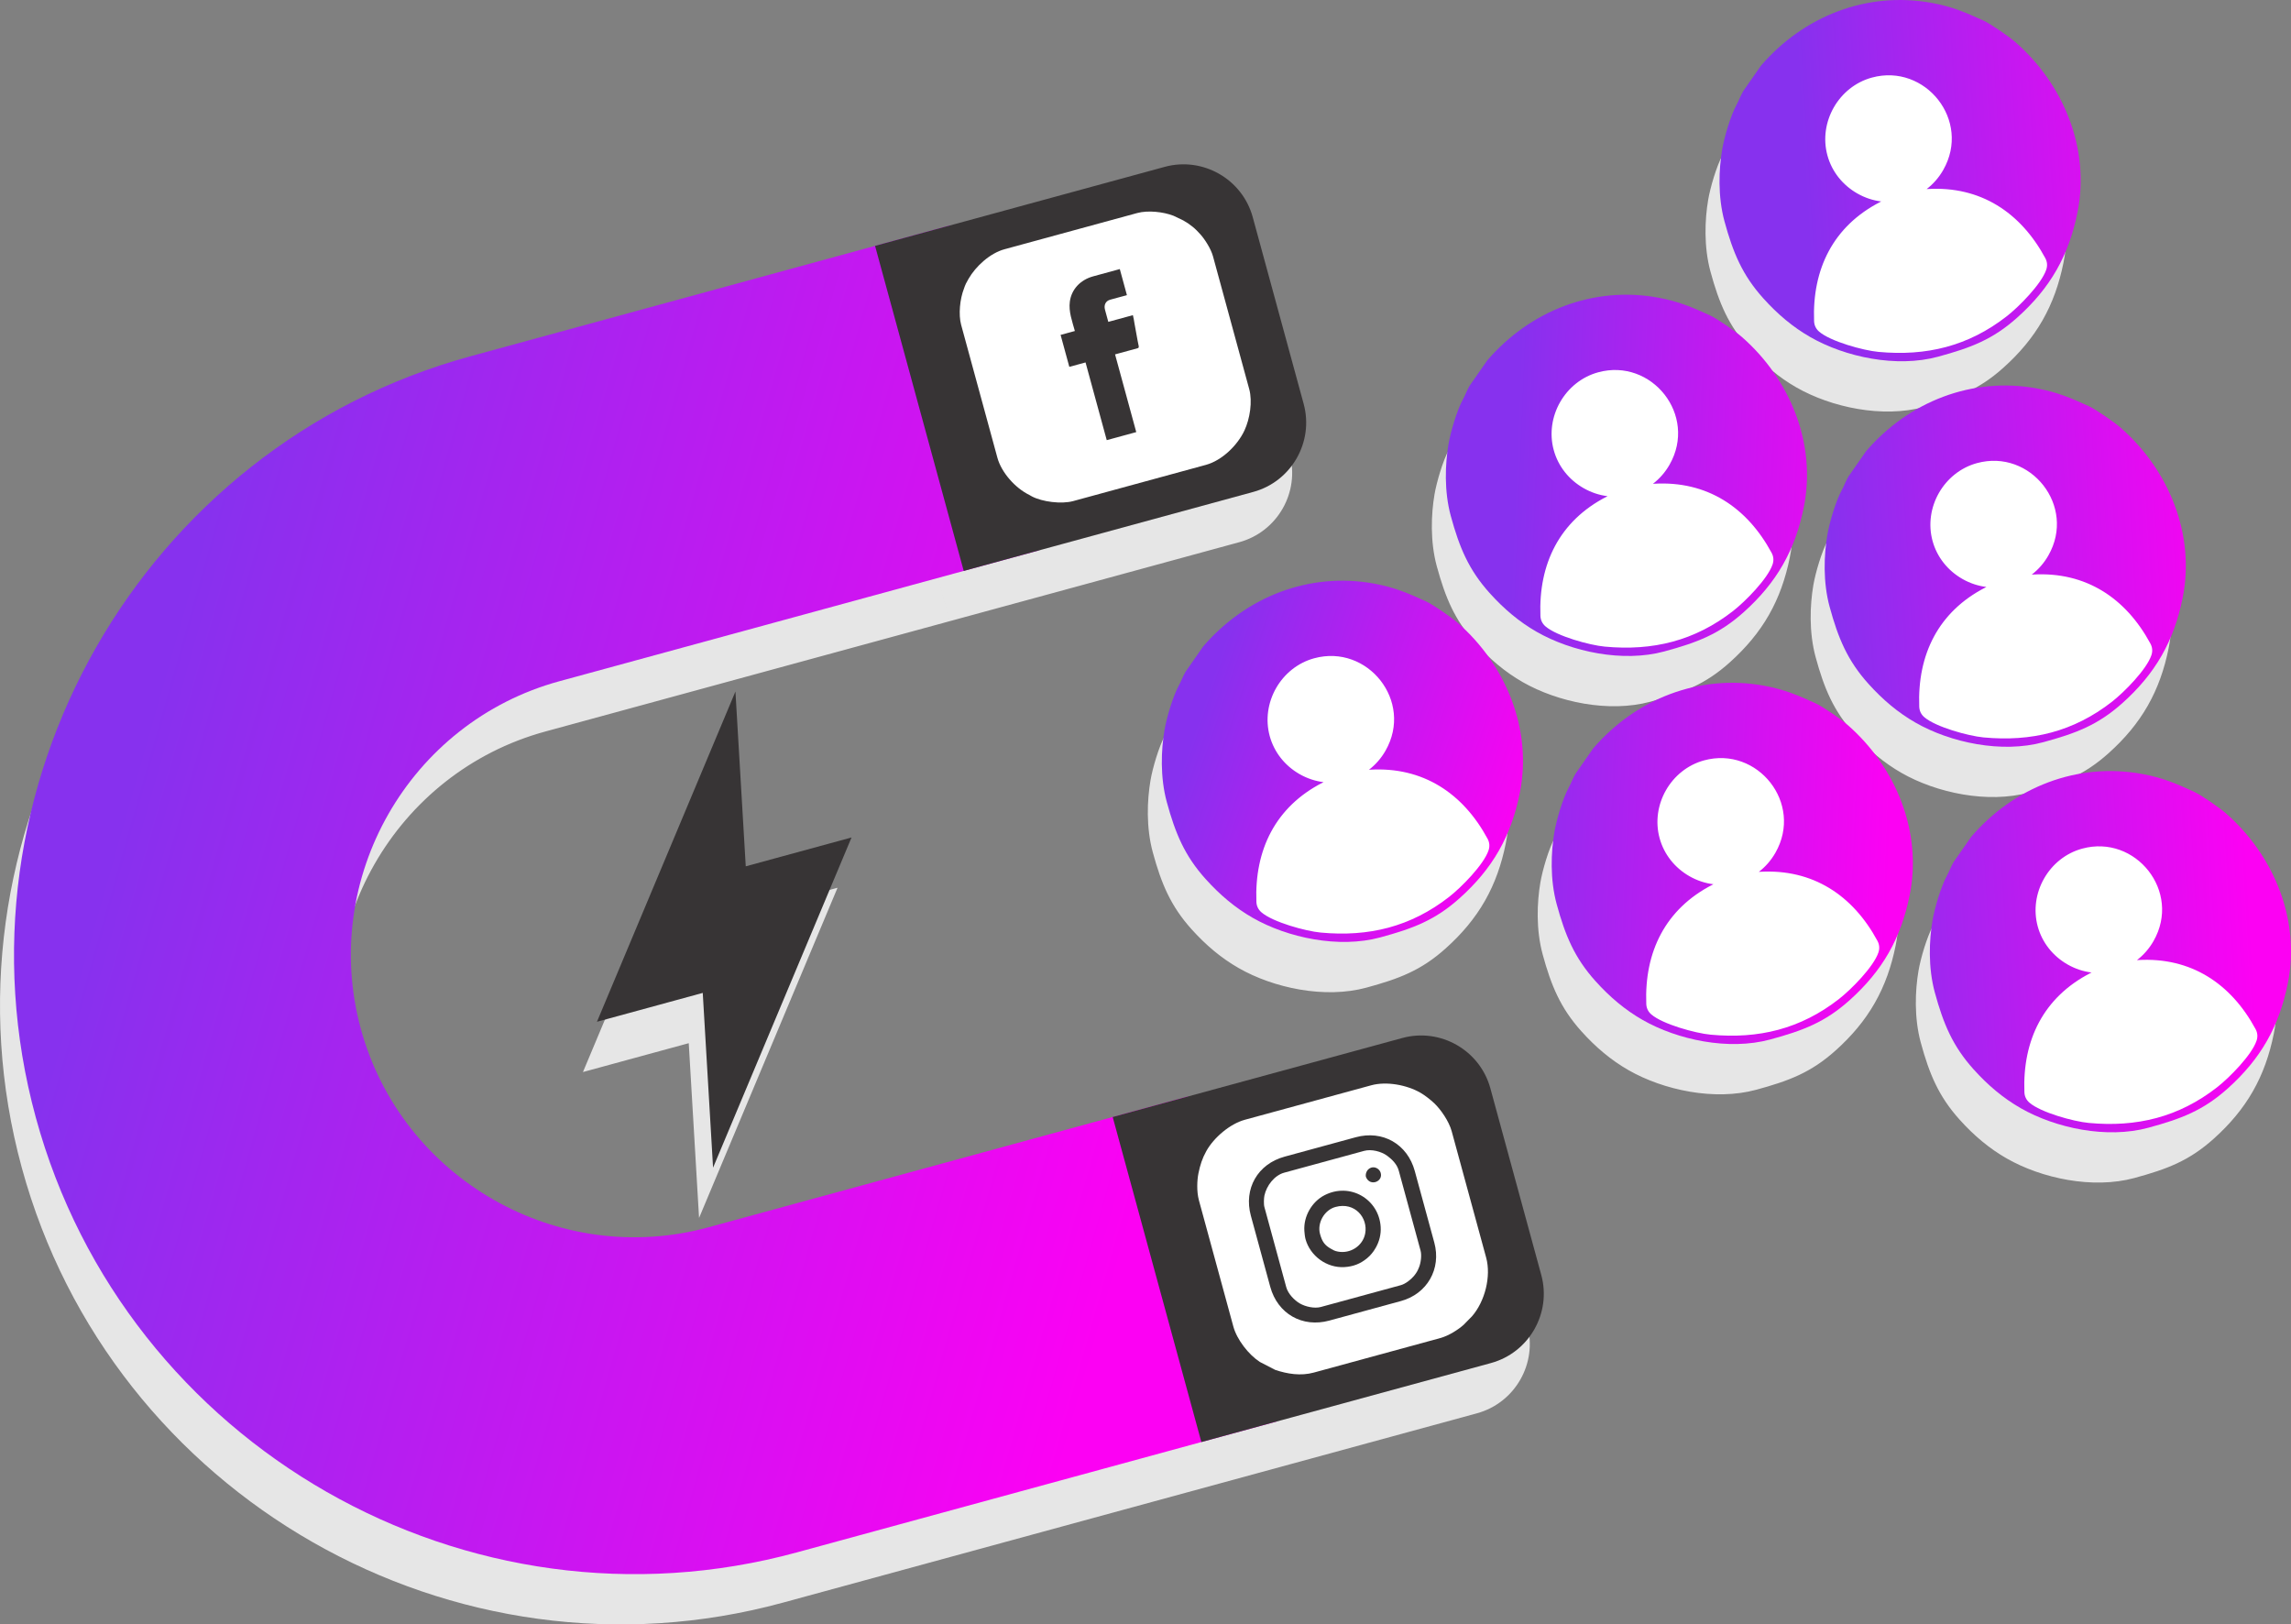 <svg xmlns="http://www.w3.org/2000/svg" xmlns:xlink="http://www.w3.org/1999/xlink" xmlns:xodm="http://www.corel.com/coreldraw/odm/2003" xml:space="preserve" width="137.848mm" height="97.734mm" style="shape-rendering:geometricPrecision; text-rendering:geometricPrecision; image-rendering:optimizeQuality; fill-rule:evenodd; clip-rule:evenodd" viewBox="0 0 2185.41 1549.44"><rect x="0" y="0" width="2185.41" height="1549.44" fill="#808080" stroke="none"/> <defs> <style type="text/css"> .fil3 {fill:#373435} .fil0 {fill:#E6E6E6} .fil1 {fill:white} .fil7 {fill:white} .fil4 {fill:url(#id0)} .fil2 {fill:url(#id1)} .fil5 {fill:url(#id2)} .fil6 {fill:url(#id3)} </style> <linearGradient id="id0" gradientUnits="userSpaceOnUse" x1="1119.46" y1="756.87" x2="1426.24" y2="859.94"> <stop offset="0" style="stop-opacity:1; stop-color:#8731EE"></stop> <stop offset="1" style="stop-opacity:1; stop-color:#FC01F3"></stop> </linearGradient> <linearGradient id="id1" gradientUnits="userSpaceOnUse" xlink:href="#id0" x1="34.14" y1="1065.84" x2="1028.53" y2="1348.38"> </linearGradient> <linearGradient id="id2" gradientUnits="userSpaceOnUse" xlink:href="#id0" x1="1431.52" y1="796.83" x2="1802.64" y2="811.83"> </linearGradient> <linearGradient id="id3" gradientUnits="userSpaceOnUse" xlink:href="#id0" x1="1760.11" y1="800" x2="2140.81" y2="776.76"> </linearGradient> </defs> <g id="Camada_x0020_1">  <g id="_2931344929232"> <g> <path class="fil0" d="M1631.65 259.09c8.15,29.87 16.99,51.13 36.95,73.34 13.65,15.19 28.28,27.53 45.03,37.11 33.2,18.97 82.03,29.47 121.83,18.62 31.04,-8.47 52.04,-16.25 75.83,-37.63 15.19,-13.65 27.53,-28.28 37.11,-45.03 9.57,-16.76 15.91,-34.82 19.95,-54.83 12.22,-60.45 -13.01,-122.23 -59.23,-162.56 -5.83,-5.09 -23.26,-17.23 -30.35,-20.48 -16.86,-7.73 -30,-13.34 -49.24,-16.87 -61.88,-11.34 -122.37,12.45 -163.18,59.94l-16.77 24.06c-2.91,5.09 -3.8,8.26 -6.44,13.14 -5.76,10.67 -11.66,30.75 -13.69,42.64 -3.21,18.79 -4.28,44.78 2.2,68.55zm-657.16 314.72l0 0 0 -0 1.38 -0.38 1.77 -0.48 116.71 -31.84 87.86 -23.97c36.35,-9.92 57.91,-47.65 48,-84.01l-48.56 -178.03c-9.92,-36.35 -47.65,-57.91 -84.01,-48l-276.26 75.36 -385.75 105.23c-313.76,85.59 -500.44,412.33 -414.85,726.09 85.59,313.76 412.33,500.44 726.09,414.85l385.76 -105.23 276.26 -75.36c36.35,-9.92 57.91,-47.65 48,-84.01l-48.56 -178.03c-9.92,-36.35 -47.65,-57.91 -84.01,-48l-204.58 55.81 0 -0 -457.43 124.79c-143.24,39.08 -292.41,-46.15 -331.49,-189.39 -39.08,-143.24 46.15,-292.41 189.39,-331.49l256.03 -69.85 198.25 -54.08zm-286.31 133.76l8.1 137.26 1.74 29.45 26.77 -7.3 74.15 -20.23 -66.05 157.49 -66.05 157.48 -8.1 -137.26 -1.74 -29.45 -26.77 7.3 -74.15 20.23 66.05 -157.49 66.05 -157.48zm1043.78 -80.77c8.15,29.87 16.98,51.13 36.95,73.34 13.65,15.19 28.28,27.53 45.03,37.11 33.2,18.97 82.03,29.47 121.83,18.62 31.04,-8.47 52.04,-16.25 75.83,-37.63 15.19,-13.65 27.53,-28.28 37.11,-45.04 9.57,-16.75 15.91,-34.82 19.95,-54.83 12.22,-60.45 -13.01,-122.23 -59.24,-162.56 -5.83,-5.09 -23.26,-17.23 -30.35,-20.48 -16.86,-7.74 -30,-13.34 -49.24,-16.87 -61.88,-11.34 -122.37,12.44 -163.18,59.94l-16.77 24.06c-2.91,5.1 -3.8,8.26 -6.44,13.14 -5.77,10.67 -11.66,30.75 -13.69,42.64 -3.21,18.79 -4.28,44.78 2.2,68.55zm100.31 367.72c8.15,29.87 16.98,51.13 36.95,73.34 13.65,15.19 28.28,27.53 45.03,37.11 33.2,18.97 82.03,29.47 121.83,18.62 31.04,-8.47 52.04,-16.25 75.83,-37.63 15.19,-13.65 27.53,-28.28 37.11,-45.03 9.57,-16.76 15.91,-34.82 19.95,-54.83 12.22,-60.45 -13.01,-122.23 -59.23,-162.56 -5.83,-5.09 -23.26,-17.23 -30.35,-20.48 -16.86,-7.73 -30,-13.34 -49.24,-16.87 -61.88,-11.34 -122.37,12.44 -163.18,59.94l-16.77 24.06c-2.91,5.09 -3.8,8.26 -6.44,13.14 -5.76,10.67 -11.66,30.75 -13.69,42.64 -3.21,18.79 -4.28,44.78 2.2,68.55zm-461.67 -454.33c8.15,29.87 16.99,51.13 36.95,73.34 13.65,15.19 28.28,27.53 45.03,37.11 33.2,18.97 82.03,29.47 121.83,18.62 31.04,-8.47 52.04,-16.25 75.83,-37.63 15.19,-13.65 27.53,-28.28 37.11,-45.03 9.57,-16.76 15.91,-34.82 19.95,-54.84 12.22,-60.45 -13.01,-122.23 -59.24,-162.56 -5.83,-5.09 -23.26,-17.23 -30.35,-20.48 -16.86,-7.73 -30,-13.34 -49.24,-16.87 -61.88,-11.34 -122.37,12.44 -163.18,59.94l-16.77 24.06c-2.91,5.1 -3.8,8.26 -6.44,13.14 -5.77,10.67 -11.66,30.75 -13.69,42.64 -3.21,18.79 -4.28,44.78 2.2,68.55zm100.97 370.15c8.15,29.87 16.99,51.13 36.95,73.34 13.65,15.19 28.28,27.53 45.03,37.11 33.2,18.97 82.03,29.47 121.83,18.62 31.04,-8.47 52.04,-16.25 75.83,-37.63 15.19,-13.65 27.53,-28.28 37.11,-45.04 9.57,-16.75 15.91,-34.82 19.95,-54.83 12.22,-60.45 -13.01,-122.23 -59.23,-162.56 -5.83,-5.09 -23.26,-17.23 -30.35,-20.48 -16.86,-7.74 -30,-13.34 -49.24,-16.87 -61.88,-11.34 -122.37,12.44 -163.18,59.94l-16.77 24.06c-2.91,5.1 -3.8,8.26 -6.44,13.14 -5.76,10.67 -11.66,30.75 -13.69,42.64 -3.21,18.79 -4.28,44.78 2.2,68.55zm-371.91 -97.39c8.15,29.87 16.99,51.13 36.95,73.34 13.65,15.18 28.28,27.53 45.03,37.11 33.2,18.97 82.03,29.47 121.83,18.62 31.04,-8.47 52.04,-16.25 75.83,-37.63 15.19,-13.65 27.53,-28.28 37.11,-45.03 9.57,-16.76 15.91,-34.82 19.95,-54.83 12.22,-60.45 -13.01,-122.23 -59.23,-162.56 -5.83,-5.09 -23.26,-17.23 -30.35,-20.48 -16.86,-7.73 -30,-13.34 -49.24,-16.87 -61.88,-11.34 -122.37,12.44 -163.18,59.94l-16.77 24.06c-2.91,5.1 -3.8,8.26 -6.44,13.14 -5.77,10.67 -11.66,30.75 -13.69,42.64 -3.21,18.79 -4.28,44.78 2.2,68.54zm-193.7 -220.45l-32.84 -120.38 -51.74 -189.66 84.58 310.03z"></path> </g> <path class="fil1" d="M1980.9 942.95c-8.08,2.94 -18.46,16.31 -23.2,23.18 -6.76,9.81 -14.4,23.39 -17.44,34.9 -1.37,5.19 -4.52,19.74 -3.58,24.83 0.85,4.58 -0.67,8.93 -4.19,11.99 -3.52,3.06 -8.04,3.95 -12.45,2.47 -18.96,-6.36 -44.62,-42.16 -53.52,-59.94 -24.49,-48.86 -22.49,-105.55 4.52,-152.83 21.24,-37.17 47.86,-59.37 88.13,-73.81 17.43,-6.25 26.68,-8.07 45.33,-9.28 10.68,-0.69 21.48,0.13 32.09,1.41 83.1,10.07 149.17,93.12 139.12,176.44 -1.77,14.72 -5.61,41.29 -15.27,52.43 -3.05,3.52 -7.4,5.04 -11.98,4.2 -4.58,-0.85 -8.1,-3.82 -9.7,-8.2 -3.88,-10.66 -24.52,-27.96 -34.34,-33.49 -9.7,-5.47 -34.7,-17.55 -45.86,-15.48 -4.96,0.92 -9.71,-0.97 -12.68,-5.05 -2.97,-4.08 -3.3,-9.18 -0.9,-13.61l3.91 -7.23c0.06,-0.11 0.11,-0.2 0.17,-0.3 0.11,-0.2 0.22,-0.39 0.33,-0.59 11.42,-20.68 9.95,-43.33 -5.14,-61.66 -11.57,-14.06 -31.75,-24.73 -50.23,-19.7 -18.77,5.12 -29.52,9.36 -39.55,26.91 -5.19,9.08 -9.34,24.86 -6.5,35.28 5.07,18.6 7.61,26.3 24.01,37.48 4.51,3.07 8.61,4.25 12.91,7.97 3.52,3.05 5.04,7.4 4.2,11.98 -0.85,4.58 -3.82,8.1 -8.2,9.7zm-846.99 -144.14c-24.48,-48.86 -22.49,-105.55 4.52,-152.83 21.24,-37.17 47.86,-59.37 88.13,-73.81 17.43,-6.25 26.68,-8.07 45.33,-9.28 10.68,-0.69 21.48,0.13 32.09,1.41 83.1,10.07 149.17,93.12 139.13,176.44 -1.77,14.72 -5.62,41.29 -15.27,52.43 -3.05,3.52 -7.4,5.04 -11.98,4.2 -4.58,-0.85 -8.1,-3.82 -9.69,-8.2 -3.88,-10.66 -24.52,-27.95 -34.34,-33.49 -9.7,-5.46 -34.7,-17.55 -45.85,-15.48 -4.96,0.92 -9.71,-0.97 -12.67,-5.05 -2.97,-4.08 -3.31,-9.18 -0.91,-13.61l3.91 -7.23c0.07,-0.12 0.13,-0.23 0.2,-0.35 0.1,-0.18 0.21,-0.36 0.31,-0.54 11.42,-20.68 9.95,-43.33 -5.14,-61.66 -11.57,-14.06 -31.75,-24.73 -50.23,-19.7 -18.77,5.12 -29.52,9.36 -39.55,26.91 -5.19,9.08 -9.34,24.86 -6.5,35.29 5.07,18.6 7.61,26.3 24.01,37.47 4.51,3.08 8.62,4.25 12.91,7.97 3.52,3.05 5.04,7.4 4.2,11.98 -0.85,4.58 -3.82,8.1 -8.2,9.69 -8.08,2.94 -18.46,16.31 -23.2,23.18 -6.76,9.81 -14.41,23.39 -17.44,34.9 -1.37,5.19 -4.52,19.75 -3.58,24.83 0.85,4.58 -0.67,8.93 -4.19,11.99 -3.52,3.05 -8.04,3.95 -12.46,2.47 -18.96,-6.36 -44.61,-42.16 -53.52,-59.94zm376.43 -55.44c21.24,-37.17 47.86,-59.37 88.13,-73.81 17.43,-6.25 26.68,-8.07 45.33,-9.28 10.68,-0.69 21.48,0.13 32.09,1.41 83.1,10.07 149.17,93.12 139.12,176.44 -1.77,14.72 -5.61,41.29 -15.27,52.43 -3.05,3.52 -7.4,5.04 -11.98,4.2 -4.58,-0.85 -8.1,-3.82 -9.7,-8.2 -3.89,-10.66 -24.52,-27.95 -34.35,-33.49 -9.7,-5.47 -34.7,-17.55 -45.85,-15.48 -4.96,0.92 -9.7,-0.97 -12.67,-5.05 -2.97,-4.08 -3.31,-9.18 -0.9,-13.61l3.91 -7.23c0.07,-0.12 0.13,-0.23 0.2,-0.35 0.1,-0.18 0.21,-0.36 0.31,-0.54 11.42,-20.68 9.95,-43.33 -5.14,-61.66 -11.57,-14.06 -31.75,-24.73 -50.23,-19.7 -18.77,5.12 -29.52,9.36 -39.55,26.91 -5.19,9.08 -9.34,24.87 -6.5,35.29 5.07,18.6 7.61,26.3 24.01,37.48 4.51,3.07 8.61,4.24 12.91,7.97 3.52,3.05 5.04,7.4 4.2,11.98 -0.85,4.58 -3.82,8.1 -8.2,9.69 -8.08,2.94 -18.46,16.31 -23.2,23.18 -6.76,9.81 -14.4,23.39 -17.45,34.9 -1.37,5.19 -4.52,19.74 -3.58,24.83 0.85,4.58 -0.67,8.93 -4.19,11.99 -3.52,3.06 -8.04,3.95 -12.45,2.47 -18.96,-6.36 -44.61,-42.16 -53.52,-59.94 -24.49,-48.86 -22.49,-105.55 4.52,-152.82zm-100.97 -370.15c21.24,-37.17 47.86,-59.37 88.13,-73.81 17.43,-6.25 26.68,-8.07 45.33,-9.28 10.68,-0.69 21.48,0.13 32.09,1.41 83.09,10.07 149.17,93.12 139.13,176.44 -1.77,14.72 -5.62,41.3 -15.27,52.43 -3.05,3.52 -7.4,5.04 -11.98,4.2 -4.58,-0.85 -8.1,-3.82 -9.69,-8.2 -3.88,-10.66 -24.52,-27.95 -34.34,-33.49 -9.7,-5.46 -34.7,-17.55 -45.86,-15.48 -4.96,0.92 -9.7,-0.97 -12.67,-5.05 -2.97,-4.08 -3.31,-9.17 -0.91,-13.61l3.91 -7.23c0.07,-0.12 0.13,-0.23 0.2,-0.35 0.1,-0.18 0.21,-0.36 0.31,-0.54 11.42,-20.68 9.95,-43.33 -5.14,-61.66 -11.57,-14.06 -31.75,-24.73 -50.23,-19.7 -18.76,5.12 -29.52,9.36 -39.55,26.91 -5.19,9.08 -9.34,24.86 -6.5,35.28 5.07,18.6 7.61,26.3 24.01,37.48 4.51,3.07 8.61,4.25 12.91,7.97 3.52,3.05 5.04,7.4 4.2,11.98 -0.85,4.58 -3.82,8.1 -8.2,9.7 -8.08,2.94 -18.46,16.31 -23.2,23.18 -6.76,9.81 -14.41,23.39 -17.44,34.9 -1.37,5.19 -4.52,19.74 -3.58,24.83 0.85,4.58 -0.67,8.93 -4.19,11.99 -3.52,3.06 -8.04,3.95 -12.45,2.47 -18.96,-6.36 -44.61,-42.16 -53.52,-59.94 -24.48,-48.86 -22.49,-105.55 4.52,-152.82zm471.22 202c-8.08,2.94 -18.46,16.31 -23.2,23.18 -6.76,9.81 -14.41,23.39 -17.44,34.9 -1.37,5.19 -4.52,19.74 -3.58,24.83 0.85,4.58 -0.67,8.93 -4.19,11.99 -3.52,3.06 -8.04,3.95 -12.45,2.47 -18.96,-6.36 -44.61,-42.16 -53.52,-59.94 -24.48,-48.86 -22.49,-105.55 4.52,-152.83 21.24,-37.17 47.86,-59.37 88.13,-73.81 17.43,-6.25 26.68,-8.07 45.33,-9.28 10.68,-0.69 21.48,0.13 32.09,1.41 83.1,10.07 149.16,93.12 139.12,176.44 -1.78,14.72 -5.61,41.29 -15.27,52.43 -3.05,3.52 -7.4,5.04 -11.98,4.2 -4.58,-0.85 -8.1,-3.82 -9.7,-8.2 -3.89,-10.66 -24.52,-27.96 -34.34,-33.49 -9.7,-5.47 -34.7,-17.55 -45.86,-15.48 -4.96,0.92 -9.71,-0.97 -12.67,-5.05 -2.97,-4.08 -3.31,-9.18 -0.9,-13.61l3.91 -7.23c0.06,-0.11 0.11,-0.2 0.17,-0.3 0.11,-0.2 0.22,-0.39 0.33,-0.59 11.42,-20.68 9.95,-43.33 -5.14,-61.66 -11.57,-14.06 -31.75,-24.73 -50.23,-19.7 -18.76,5.12 -29.52,9.36 -39.55,26.91 -5.19,9.08 -9.34,24.87 -6.5,35.29 5.07,18.6 7.61,26.3 24.01,37.48 4.51,3.07 8.61,4.24 12.91,7.97 3.52,3.05 5.04,7.4 4.2,11.98 -0.85,4.58 -3.82,8.1 -8.2,9.7zm-100.31 -367.72c-8.08,2.94 -18.46,16.31 -23.2,23.18 -6.76,9.81 -14.4,23.39 -17.44,34.9 -1.37,5.19 -4.52,19.75 -3.58,24.83 0.85,4.58 -0.67,8.93 -4.19,11.99 -3.52,3.06 -8.04,3.95 -12.46,2.47 -18.96,-6.36 -44.61,-42.16 -53.52,-59.94 -24.48,-48.86 -22.49,-105.55 4.52,-152.83 21.24,-37.17 47.86,-59.37 88.13,-73.81 17.43,-6.25 26.68,-8.07 45.33,-9.28 10.68,-0.69 21.48,0.13 32.09,1.41 83.1,10.07 149.17,93.12 139.12,176.44 -1.77,14.72 -5.61,41.29 -15.27,52.43 -3.05,3.52 -7.4,5.04 -11.98,4.2 -4.58,-0.85 -8.1,-3.82 -9.7,-8.2 -3.88,-10.66 -24.52,-27.96 -34.34,-33.49 -9.7,-5.47 -34.7,-17.55 -45.86,-15.48 -4.96,0.92 -9.71,-0.97 -12.68,-5.05 -2.97,-4.08 -3.31,-9.18 -0.9,-13.61l3.91 -7.23c0.07,-0.12 0.13,-0.23 0.2,-0.35 0.1,-0.18 0.21,-0.36 0.3,-0.54 11.42,-20.68 9.95,-43.33 -5.14,-61.66 -11.57,-14.06 -31.75,-24.73 -50.23,-19.69 -18.77,5.12 -29.52,9.36 -39.55,26.91 -5.19,9.08 -9.34,24.86 -6.5,35.28 5.07,18.6 7.61,26.3 24.01,37.48 4.51,3.07 8.61,4.25 12.91,7.97 3.52,3.05 5.04,7.4 4.2,11.98 -0.85,4.58 -3.82,8.1 -8.2,9.7z"></path> <path class="fil2" d="M1217.67 1355.9l-457.44 124.79c-313.76,85.59 -640.5,-101.09 -726.09,-414.85 -85.59,-313.76 101.09,-640.5 414.85,-726.09l457.44 -124.79 84.57 310.03 -457.43 124.79c-143.24,39.08 -228.47,188.25 -189.39,331.49 39.07,143.24 188.24,228.47 331.49,189.39l457.43 -124.79 84.58 310.03z"></path> <path class="fil3" d="M1111 159.15c36.35,-9.92 74.09,11.64 84.01,48l48.56 178.03c9.92,36.35 -11.64,74.09 -48,84.01l-276.26 75.36 -84.58 -310.03 276.26 -75.36zm34.99 1216.31l-84.58 -310.03 276.26 -75.36c36.35,-9.92 74.09,11.64 84.01,48l48.56 178.03c9.92,36.35 -11.64,74.09 -48,84.01l-276.26 75.36z"></path> <path class="fil4" d="M1113.02 765c8.15,29.87 16.99,51.13 36.95,73.34 13.65,15.18 28.28,27.53 45.03,37.11 33.2,18.97 82.03,29.47 121.83,18.62 31.04,-8.47 52.04,-16.25 75.83,-37.63 15.19,-13.65 27.53,-28.28 37.11,-45.03 9.57,-16.76 15.91,-34.82 19.95,-54.83 12.22,-60.45 -13.01,-122.23 -59.23,-162.56 -5.83,-5.09 -23.26,-17.23 -30.35,-20.48 -16.86,-7.73 -30,-13.34 -49.24,-16.87 -61.88,-11.34 -122.37,12.44 -163.18,59.94l-16.77 24.06c-2.91,5.1 -3.8,8.26 -6.44,13.14 -5.77,10.67 -11.66,30.75 -13.69,42.64 -3.21,18.79 -4.28,44.78 2.2,68.54z"></path> <path class="fil5" d="M1383.96 492.24c8.15,29.87 16.99,51.13 36.95,73.34 13.65,15.19 28.28,27.53 45.03,37.11 33.2,18.97 82.03,29.47 121.83,18.62 31.04,-8.47 52.04,-16.25 75.83,-37.63 15.19,-13.65 27.53,-28.28 37.11,-45.03 9.57,-16.76 15.91,-34.82 19.95,-54.84 12.22,-60.45 -13.01,-122.23 -59.24,-162.56 -5.83,-5.09 -23.26,-17.23 -30.35,-20.48 -16.86,-7.73 -30,-13.34 -49.24,-16.87 -61.88,-11.34 -122.37,12.44 -163.18,59.94l-16.77 24.06c-2.91,5.1 -3.8,8.26 -6.44,13.14 -5.77,10.67 -11.66,30.75 -13.69,42.64 -3.21,18.79 -4.28,44.78 2.2,68.55zm100.97 370.15c8.15,29.87 16.99,51.13 36.95,73.34 13.65,15.19 28.28,27.53 45.03,37.11 33.2,18.97 82.03,29.47 121.83,18.62 31.04,-8.47 52.04,-16.25 75.83,-37.63 15.19,-13.65 27.53,-28.28 37.11,-45.04 9.57,-16.75 15.91,-34.82 19.95,-54.83 12.22,-60.45 -13.01,-122.23 -59.23,-162.56 -5.83,-5.09 -23.26,-17.23 -30.35,-20.48 -16.86,-7.74 -30,-13.34 -49.24,-16.87 -61.88,-11.34 -122.37,12.44 -163.18,59.94l-16.77 24.06c-2.91,5.1 -3.8,8.26 -6.44,13.14 -5.76,10.67 -11.66,30.75 -13.69,42.64 -3.21,18.79 -4.28,44.78 2.2,68.55z"></path> <path class="fil6" d="M1645.01 211.13c8.15,29.87 16.99,51.13 36.95,73.34 13.65,15.19 28.28,27.53 45.03,37.11 33.2,18.97 82.03,29.47 121.83,18.62 31.04,-8.47 52.04,-16.25 75.83,-37.63 15.19,-13.65 27.53,-28.28 37.11,-45.03 9.57,-16.76 15.91,-34.82 19.95,-54.83 12.22,-60.45 -13.01,-122.23 -59.23,-162.56 -5.83,-5.09 -23.26,-17.23 -30.35,-20.48 -16.86,-7.73 -30,-13.34 -49.24,-16.87 -61.88,-11.34 -122.37,12.45 -163.18,59.94l-16.77 24.06c-2.91,5.09 -3.8,8.26 -6.44,13.14 -5.76,10.67 -11.66,30.75 -13.69,42.64 -3.21,18.79 -4.28,44.78 2.2,68.55zm100.31 367.72c8.15,29.87 16.98,51.13 36.95,73.34 13.65,15.19 28.28,27.53 45.03,37.11 33.2,18.97 82.03,29.47 121.83,18.62 31.04,-8.47 52.04,-16.25 75.83,-37.63 15.19,-13.65 27.53,-28.28 37.11,-45.04 9.57,-16.75 15.91,-34.82 19.95,-54.83 12.22,-60.45 -13.01,-122.23 -59.24,-162.56 -5.83,-5.09 -23.26,-17.23 -30.35,-20.48 -16.86,-7.74 -30,-13.34 -49.24,-16.87 -61.88,-11.34 -122.37,12.44 -163.18,59.94l-16.77 24.06c-2.91,5.1 -3.8,8.26 -6.44,13.14 -5.77,10.67 -11.66,30.75 -13.69,42.64 -3.21,18.79 -4.28,44.78 2.2,68.55zm100.31 367.72c8.15,29.87 16.98,51.13 36.95,73.34 13.65,15.19 28.28,27.53 45.03,37.11 33.2,18.97 82.03,29.47 121.83,18.62 31.04,-8.47 52.04,-16.25 75.83,-37.63 15.19,-13.65 27.53,-28.28 37.11,-45.03 9.57,-16.76 15.91,-34.82 19.95,-54.83 12.22,-60.45 -13.01,-122.23 -59.23,-162.56 -5.83,-5.09 -23.26,-17.23 -30.35,-20.48 -16.86,-7.73 -30,-13.34 -49.24,-16.87 -61.88,-11.34 -122.37,12.44 -163.18,59.94l-16.77 24.06c-2.91,5.09 -3.8,8.26 -6.44,13.14 -5.76,10.67 -11.66,30.75 -13.69,42.64 -3.21,18.79 -4.28,44.78 2.2,68.55z"></path> <polygon class="fil3" points="701.54,659.61 709.64,796.87 711.38,826.32 738.15,819.02 812.3,798.79 746.25,956.28 680.2,1113.76 672.1,976.51 670.36,947.05 643.59,954.36 569.44,974.59 635.49,817.1 "></polygon> <path class="fil7" d="M1054.02 295.27l3.2 11.73 23.46 -6.4c0.5,1.85 1.24,5.82 1.54,8.01l2.89 15.91c0.81,4.97 2.11,7.07 0.14,7.6l-21.58 5.89 20.22 74.13 -28.15 7.68 -20.22 -74.13 -15.48 4.22 -8.32 -30.49 13.61 -3.71c-2.53,-9.27 -6.08,-18.47 -4.79,-28.08 1.54,-11.42 9.72,-20.64 22.32,-24.08l25.34 -6.91 6.78 24.86 -15.95 4.35c-4.39,1.2 -6.15,5.16 -4.99,9.43zm-137.13 14.72l34.56 126.67c3.79,13.89 16.9,28.85 30.45,35.43 0.94,0.46 1.46,0.88 2.39,1.37 9.93,5.25 28.27,7.53 39.41,4.49l126.67 -34.56c15.32,-4.18 30.17,-18.7 36.76,-32.86 5.16,-11.08 7.77,-27.51 4.52,-39.4l-34.56 -126.67c-1.99,-7.31 -7.96,-16.42 -11.89,-20.79 -2.59,-2.87 -4.71,-5.11 -7.62,-7.45 -3.33,-2.68 -5.25,-3.92 -8.86,-5.99l-9.33 -4.46c-9.69,-3.76 -24.4,-5.36 -34.56,-2.59l-126.67 34.56c-13.73,3.74 -27.39,16.18 -34.32,28.31 -0.9,1.58 -1.65,2.96 -2.47,4.53 -0.81,1.53 -1.25,3.2 -1.89,4.86 -3.77,9.64 -5.35,24.44 -2.6,34.56z"></path> <path class="fil7" d="M1211.71 1227.41l-18.5 -67.82c-7.02,-25.72 6.47,-49.33 32.19,-56.35l67.82 -18.5c25.72,-7.02 49.33,6.47 56.35,32.19l18.63 68.29c6.83,25.05 -6.8,48.92 -31.85,55.75l-68.29 18.63c-25.72,7.02 -49.33,-6.47 -56.35,-32.19zm-68.08 -82.63l32.89 120.57c3.38,12.38 14.48,26.71 25.27,33.71l14.74 7.61c11.32,3.76 24.1,5.97 36.73,2.52l120.57 -32.89c8.41,-2.29 17.5,-8.3 22.35,-12.67l8 -8.15c12.32,-14.19 18.37,-38.02 13.49,-55.91l-32.89 -120.57c-2.61,-9.58 -10.43,-20.78 -16.58,-26.64 -3.52,-3.36 -9.14,-7.74 -13.3,-10.12 -13.02,-7.44 -32.3,-11.04 -46.85,-7.07l-120.57 32.89c-14.22,3.88 -29.59,16.97 -36.77,29.88 -3.9,7 -5.9,13.34 -7.5,21.16 -1.3,6.4 -1.86,17.28 0.43,25.69z"></path> <path class="fil7" d="M1245.32 1181.81c-0.54,-1.97 -0.96,-5.85 -1.08,-7.77 -0.44,-7.12 1.34,-13.91 4.78,-19.93 3.34,-5.84 8.26,-10.89 14.38,-14.05 24.29,-12.56 52.01,3.6 53.65,30.26 0.44,7.12 -1.34,13.91 -4.78,19.93 -2.14,3.75 -4.82,7.13 -8.29,9.97 -6.49,5.31 -13.15,7.85 -21.47,8.36 -17.03,1.04 -32.83,-10.78 -37.19,-26.77zm57.84 -58.79c-1.03,-2.31 0.13,-7.68 4.66,-9.24 3.87,-1.34 7.93,1.11 9.12,4.57 2.93,8.45 -9.73,13.75 -13.78,4.68zm-96.98 28.48l20.81 76.3c1.67,6.13 7.63,12.44 13,15.51 5.38,3.08 13.92,4.98 19.96,3.33l76.3 -20.81c4.53,-1.24 9.85,-5.48 12.73,-9.03 2.36,-2.92 3.29,-4.64 4.67,-8.07 1.72,-4.29 2.67,-11.36 1.44,-15.87l-20.81 -76.3c-1.66,-6.09 -6.36,-10.71 -11.01,-14.14 -5.68,-4.19 -15.13,-6.56 -21.97,-4.7l-76.3 20.81c-9.25,2.52 -16.85,12.33 -18.86,21.83 -0.49,2.34 -0.82,8.07 0.02,11.14z"></path> <path class="fil7" d="M1259.19 1177.01c1.98,7.28 4.51,10.75 10.27,14.02 2.51,1.42 3.7,2.18 6.77,2.76 11.98,2.29 23.79,-5.47 26.03,-17.22 2.85,-14.9 -9.77,-30.41 -28.35,-25.34 -10.54,2.87 -17.62,15.19 -14.73,25.78z"></path> <path class="fil7" d="M1995.19 927.6c-7.79,-0.96 -15.56,-3.47 -22.9,-7.66 -13.9,-7.94 -24.25,-20.77 -28.48,-36.29 -8.64,-31.69 10.71,-65.56 42.39,-74.2 50.97,-13.91 95.02,40.98 68.09,88.11 -4.19,7.33 -9.61,13.45 -15.84,18.23 0.35,-0.02 0.7,-0.05 1.06,-0.07 50.33,-2.94 88.57,22.28 112.1,65.85 1.9,3.52 2.23,7.27 0.95,11.07 -4.61,13.73 -26.06,35.4 -37.69,44.46 -36.56,28.5 -76.65,38.27 -122.44,33.97 -14.47,-1.36 -45.73,-9.96 -56.53,-19.33 -3.03,-2.62 -4.65,-6.01 -4.8,-10.02 -1.86,-49.57 18.2,-90.59 63.13,-113.66 0.32,-0.16 0.63,-0.32 0.94,-0.48zm-360.7 -84.18c-7.79,-0.96 -15.57,-3.47 -22.9,-7.66 -13.9,-7.94 -24.25,-20.78 -28.48,-36.29 -8.65,-31.69 10.71,-65.56 42.39,-74.2 50.97,-13.91 95.02,40.98 68.09,88.11 -4.19,7.34 -9.61,13.45 -15.84,18.23 0.35,-0.02 0.7,-0.04 1.06,-0.07 50.33,-2.94 88.57,22.28 112.1,65.85 1.91,3.52 2.23,7.27 0.95,11.07 -4.61,13.73 -26.06,35.4 -37.69,44.46 -36.56,28.5 -76.65,38.27 -122.44,33.97 -14.47,-1.36 -45.73,-9.96 -56.53,-19.33 -3.03,-2.62 -4.65,-6.01 -4.8,-10.02 -1.86,-49.57 18.2,-90.59 63.13,-113.66 0.32,-0.16 0.63,-0.32 0.94,-0.48zm303.66 -295.34c0.35,-0.02 0.7,-0.04 1.05,-0.07 50.33,-2.94 88.57,22.28 112.1,65.85 1.91,3.52 2.23,7.27 0.95,11.07 -4.61,13.73 -26.06,35.4 -37.69,44.46 -36.57,28.5 -76.65,38.27 -122.44,33.97 -14.47,-1.36 -45.73,-9.96 -56.53,-19.33 -3.03,-2.62 -4.65,-6.01 -4.8,-10.02 -1.86,-49.57 18.2,-90.59 63.13,-113.66 0.32,-0.16 0.63,-0.32 0.94,-0.48 -7.79,-0.96 -15.56,-3.47 -22.9,-7.66 -13.9,-7.94 -24.25,-20.78 -28.48,-36.29 -8.64,-31.69 10.71,-65.56 42.39,-74.2 50.97,-13.9 95.02,40.98 68.09,88.11 -4.19,7.34 -9.61,13.45 -15.84,18.23zm-143.58 -355.92c-7.79,-0.95 -15.57,-3.47 -22.9,-7.66 -13.9,-7.94 -24.25,-20.77 -28.48,-36.29 -8.64,-31.69 10.71,-65.56 42.39,-74.2 50.97,-13.91 95.02,40.98 68.09,88.11 -4.19,7.33 -9.61,13.45 -15.84,18.23 0.35,-0.02 0.7,-0.04 1.06,-0.07 50.33,-2.94 88.57,22.28 112.1,65.85 1.91,3.52 2.23,7.27 0.95,11.07 -4.61,13.73 -26.06,35.4 -37.69,44.46 -36.56,28.5 -76.65,38.27 -122.44,33.97 -14.47,-1.36 -45.73,-9.96 -56.53,-19.33 -3.03,-2.62 -4.65,-6.01 -4.8,-10.02 -1.86,-49.57 18.2,-90.59 63.13,-113.66 0.32,-0.16 0.63,-0.32 0.94,-0.48zm-217.78 269.31c0.35,-0.02 0.7,-0.04 1.05,-0.07 50.33,-2.94 88.57,22.28 112.1,65.85 1.91,3.53 2.23,7.27 0.95,11.07 -4.61,13.72 -26.06,35.4 -37.69,44.46 -36.56,28.5 -76.65,38.27 -122.44,33.97 -14.47,-1.36 -45.73,-9.96 -56.53,-19.33 -3.02,-2.62 -4.65,-6.01 -4.8,-10.02 -1.85,-49.57 18.2,-90.59 63.13,-113.66 0.31,-0.16 0.63,-0.32 0.94,-0.48 -7.79,-0.95 -15.56,-3.47 -22.89,-7.66 -13.9,-7.94 -24.25,-20.78 -28.48,-36.29 -8.64,-31.69 10.71,-65.55 42.39,-74.2 50.97,-13.91 95.02,40.98 68.09,88.11 -4.19,7.33 -9.61,13.45 -15.83,18.22zm-314.21 284.56c-7.79,-0.95 -15.57,-3.47 -22.9,-7.66 -13.9,-7.94 -24.25,-20.78 -28.48,-36.29 -8.64,-31.69 10.71,-65.56 42.39,-74.2 50.97,-13.9 95.02,40.98 68.09,88.11 -4.19,7.34 -9.61,13.45 -15.84,18.23 0.35,-0.02 0.71,-0.04 1.06,-0.07 50.33,-2.94 88.57,22.28 112.1,65.85 1.91,3.53 2.23,7.27 0.95,11.07 -4.61,13.73 -26.06,35.4 -37.69,44.46 -36.56,28.5 -76.65,38.27 -122.44,33.97 -14.47,-1.36 -45.73,-9.96 -56.53,-19.33 -3.03,-2.63 -4.65,-6.01 -4.8,-10.02 -1.85,-49.57 18.2,-90.59 63.13,-113.65 0.32,-0.16 0.63,-0.32 0.95,-0.48z"></path> </g> </g> </svg>